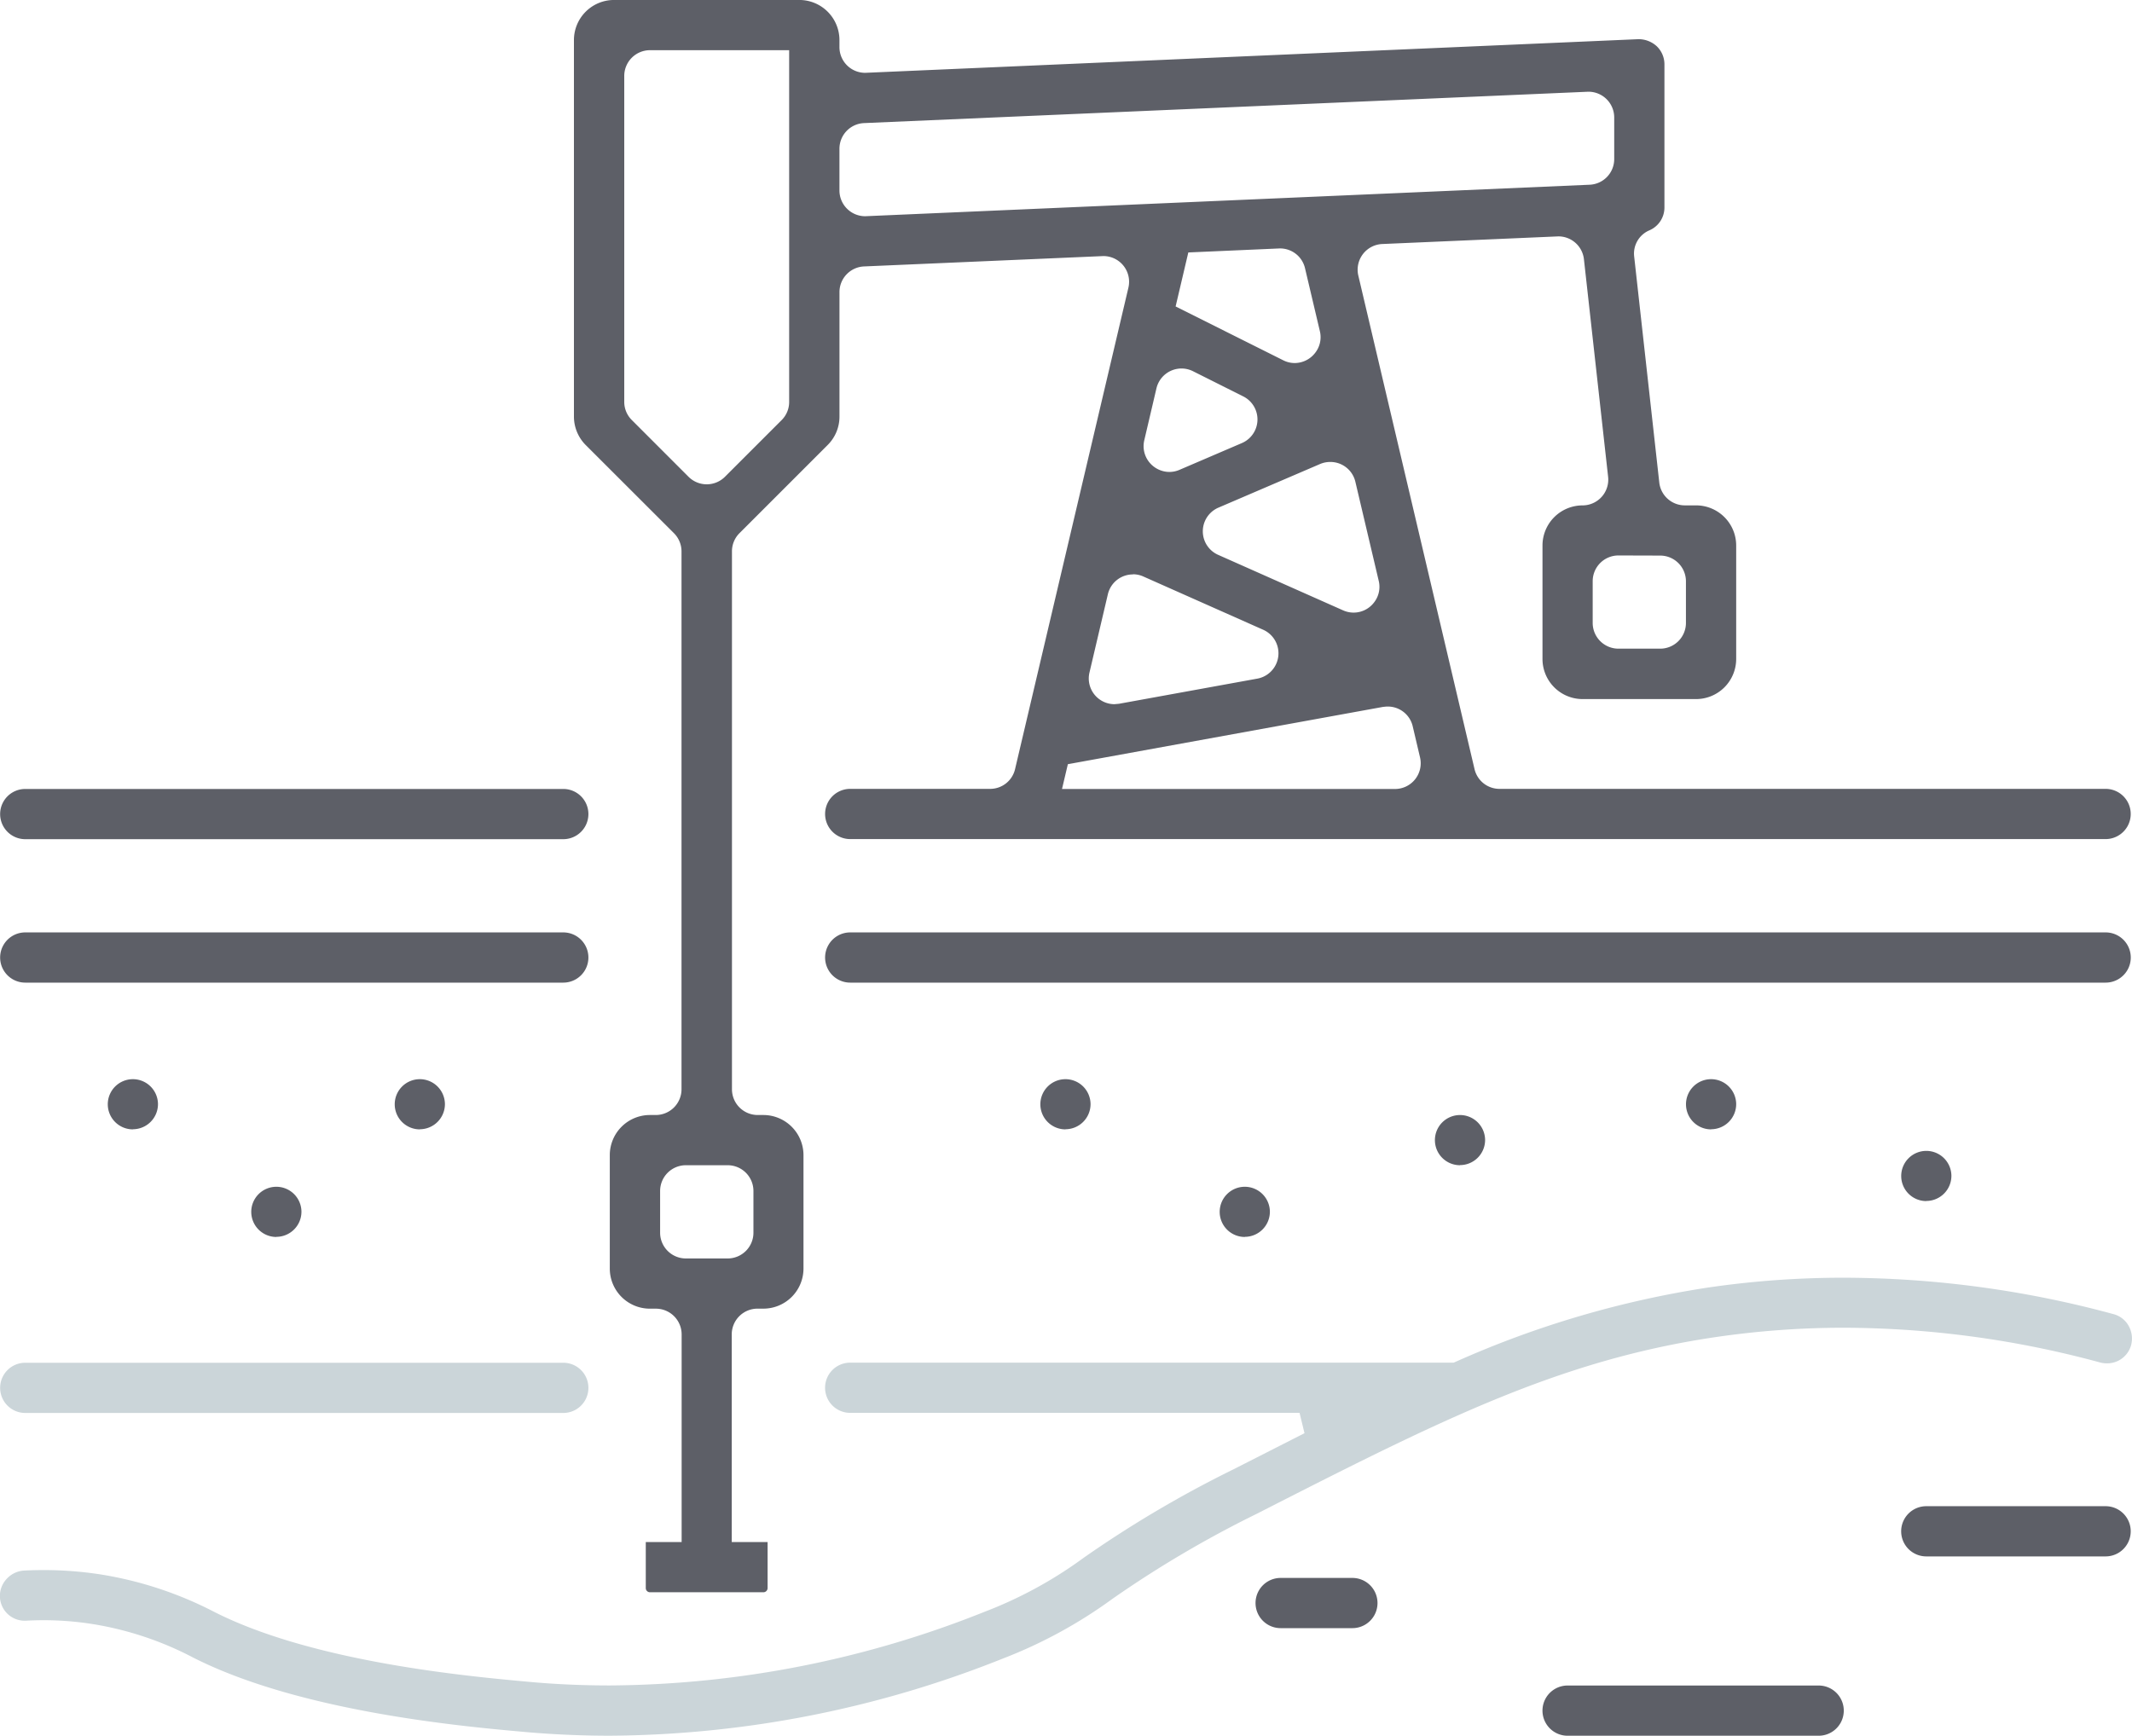 <?xml version="1.0" encoding="UTF-8"?>
<svg xmlns="http://www.w3.org/2000/svg" xmlns:xlink="http://www.w3.org/1999/xlink" width="85.966" height="70" viewBox="0 0 85.966 70">
  <defs>
    <clipPath id="clip-path">
      <rect id="Rectangle_592" data-name="Rectangle 592" width="85.965" height="70" fill="#5d5f67"></rect>
    </clipPath>
  </defs>
  <g id="Group_789" data-name="Group 789" transform="translate(0 0)">
    <g id="Group_788" data-name="Group 788" transform="translate(0 0)" clip-path="url(#clip-path)">
      <path id="Path_163" data-name="Path 163" d="M19.066,64.215a.169.169,0,0,1-.169-.169V62.19h1.446V53.816A1.039,1.039,0,0,0,19.3,52.778h-.239a1.617,1.617,0,0,1-1.615-1.615V46.585a1.618,1.618,0,0,1,1.615-1.617H19.3a1.039,1.039,0,0,0,1.038-1.037V22.242a1.04,1.04,0,0,0-.3-.733l-3.564-3.561A1.63,1.63,0,0,1,16,16.8V1.617A1.617,1.617,0,0,1,17.619,0h7.47a1.618,1.618,0,0,1,1.617,1.617V1.9a1.037,1.037,0,0,0,1.037,1.038L58.922,1.581a1.085,1.085,0,0,1,.735.281,1.011,1.011,0,0,1,.314.73V8.377a1,1,0,0,1-.607.913,1.018,1.018,0,0,0-.613,1.057l1.012,9.112a1.036,1.036,0,0,0,1.031.923h.453A1.619,1.619,0,0,1,62.864,22v4.577a1.619,1.619,0,0,1-1.617,1.617H56.669a1.618,1.618,0,0,1-1.615-1.617V22a1.618,1.618,0,0,1,1.615-1.617A1.039,1.039,0,0,0,57.7,19.23l-.975-8.773a1.035,1.035,0,0,0-1.031-.923l-7.1.308a1.037,1.037,0,0,0-.966,1.273l4.685,19.9a1.033,1.033,0,0,0,1.009.8H77.76a1.012,1.012,0,1,1,0,2.025H27.14a1.012,1.012,0,1,1,0-2.025h5.638a1.031,1.031,0,0,0,1.01-.8l4.569-19.411a1.036,1.036,0,0,0-1.008-1.276l-9.65.418a1.036,1.036,0,0,0-.992,1.037v5.019a1.612,1.612,0,0,1-.474,1.143l-3.561,3.561a1.033,1.033,0,0,0-.3.733V43.931A1.039,1.039,0,0,0,23.4,44.968h.239a1.62,1.62,0,0,1,1.617,1.617v4.577a1.618,1.618,0,0,1-1.617,1.615H23.4a1.039,1.039,0,0,0-1.037,1.038V62.19h1.446v1.856a.17.17,0,0,1-.171.169Zm1.446-17.222a1.039,1.039,0,0,0-1.037,1.038v1.685a1.039,1.039,0,0,0,1.037,1.037H22.2a1.039,1.039,0,0,0,1.038-1.037V48.031A1.039,1.039,0,0,0,22.2,46.993ZM48.626,28.509,35.916,30.82l-.236,1H49.106a1.037,1.037,0,0,0,1.01-1.274l-.294-1.251a1.031,1.031,0,0,0-1.01-.8h-.04ZM38.54,23.167a1.035,1.035,0,0,0-1.011.8l-.743,3.162A1.038,1.038,0,0,0,37.792,28.4l.188-.017,5.577-1.014a1.039,1.039,0,0,0,.237-1.97l-4.833-2.148a1.01,1.01,0,0,0-.421-.09m19.575-.759a1.038,1.038,0,0,0-1.037,1.037v1.685a1.039,1.039,0,0,0,1.037,1.037H59.8a1.039,1.039,0,0,0,1.038-1.037V23.444A1.038,1.038,0,0,0,59.8,22.407ZM46.492,18.631a1.04,1.04,0,0,0-.408.084l-4.1,1.76a1.038,1.038,0,0,0-.013,1.9l5.046,2.242a1.034,1.034,0,0,0,1.235-.307,1.022,1.022,0,0,0,.2-.879l-.943-4a1.035,1.035,0,0,0-1.01-.8M19.066,2.025a1.039,1.039,0,0,0-1.037,1.038V16.206a1.029,1.029,0,0,0,.305.735l2.287,2.288a1.039,1.039,0,0,0,1.468,0l2.289-2.289a1.03,1.03,0,0,0,.3-.733V2.025ZM40.5,14.862a1.039,1.039,0,0,0-1.012.8l-.49,2.091a1.034,1.034,0,0,0,.194.881,1.05,1.05,0,0,0,.814.4,1.035,1.035,0,0,0,.411-.085l2.515-1.079a1.038,1.038,0,0,0,.055-1.883L40.958,14.97a1.031,1.031,0,0,0-.463-.108m.278-4.68-.512,2.178,4.34,2.171a1.021,1.021,0,0,0,.464.111,1.045,1.045,0,0,0,.814-.4,1.023,1.023,0,0,0,.2-.879l-.6-2.543a1.033,1.033,0,0,0-1.01-.8h-.01ZM27.7,4.965A1.036,1.036,0,0,0,26.706,6V7.683a1.039,1.039,0,0,0,1.037,1.038l29.211-1.27a1.035,1.035,0,0,0,.992-1.037V4.734A1.039,1.039,0,0,0,56.908,3.7H56.9Z" transform="translate(7.142 -0.001)" fill="#5d5f67"></path>
      <path id="Path_164" data-name="Path 164" d="M1.016,24.025a1.012,1.012,0,1,1,0-2.025H22.711a1.012,1.012,0,1,1,0,2.025Z" transform="translate(0.002 9.818)" fill="#5d5f67"></path>
      <path id="Path_165" data-name="Path 165" d="M24.016,28.025a1.012,1.012,0,1,1,0-2.025H74.638a1.012,1.012,0,0,1,0,2.025Z" transform="translate(10.266 11.603)" fill="#5d5f67"></path>
      <path id="Path_166" data-name="Path 166" d="M1.016,28.025a1.012,1.012,0,1,1,0-2.025H22.711a1.012,1.012,0,0,1,0,2.025Z" transform="translate(0.002 11.603)" fill="#5d5f67"></path>
      <path id="Path_167" data-name="Path 167" d="M30.016,32.117A1.012,1.012,0,1,1,31.029,31.1a1.014,1.014,0,0,1-1.012,1.012" transform="translate(12.944 13.429)" fill="#5d5f67"></path>
      <path id="Path_168" data-name="Path 168" d="M12.016,32.117A1.012,1.012,0,1,1,13.029,31.1a1.014,1.014,0,0,1-1.012,1.012" transform="translate(4.911 13.429)" fill="#5d5f67"></path>
      <path id="Path_169" data-name="Path 169" d="M41.016,33.117A1.012,1.012,0,1,1,42.029,32.1a1.014,1.014,0,0,1-1.012,1.012" transform="translate(17.853 13.875)" fill="#5d5f67"></path>
      <path id="Path_170" data-name="Path 170" d="M54.016,34.117A1.012,1.012,0,1,1,55.029,33.1a1.014,1.014,0,0,1-1.012,1.012" transform="translate(23.655 14.321)" fill="#5d5f67"></path>
      <path id="Path_171" data-name="Path 171" d="M48.016,32.117A1.012,1.012,0,1,1,49.029,31.1a1.014,1.014,0,0,1-1.012,1.012" transform="translate(20.977 13.429)" fill="#5d5f67"></path>
      <path id="Path_172" data-name="Path 172" d="M4.016,32.117A1.012,1.012,0,1,1,5.029,31.1a1.014,1.014,0,0,1-1.012,1.012" transform="translate(1.341 13.429)" fill="#5d5f67"></path>
      <path id="Path_173" data-name="Path 173" d="M8.016,35.117A1.012,1.012,0,1,1,9.029,34.1a1.014,1.014,0,0,1-1.012,1.012" transform="translate(3.126 14.768)" fill="#5d5f67"></path>
      <path id="Path_174" data-name="Path 174" d="M35.016,35.117A1.012,1.012,0,1,1,36.029,34.1a1.014,1.014,0,0,1-1.012,1.012" transform="translate(15.175 14.768)" fill="#5d5f67"></path>
      <path id="Path_175" data-name="Path 175" d="M24.588,54.1c-1.148,0-2.3-.051-3.415-.15-2.479-.221-9.058-.807-13.382-3A13.224,13.224,0,0,0,3.75,49.6a12.609,12.609,0,0,0-1.99-.158c-.237,0-.477.007-.716.02h0a1,1,0,0,1-.813-1.643,1.036,1.036,0,0,1,.751-.38c.26-.013.521-.019.781-.019a14.978,14.978,0,0,1,2.308.178,15.127,15.127,0,0,1,4.577,1.514c4.029,2.039,10.321,2.6,12.688,2.816,1.086.1,2.178.145,3.266.145a41.282,41.282,0,0,0,15.086-2.966A17.036,17.036,0,0,0,43.7,46.921a45.738,45.738,0,0,1,6.032-3.562L52.6,41.9l-.2-.82H34.281a1.012,1.012,0,1,1,0-2.025H58.616l.081-.036A39.645,39.645,0,0,1,68.845,36.03a37.683,37.683,0,0,1,5.523-.4A41.821,41.821,0,0,1,85.227,37.1a.983.983,0,0,1,.607.477,1.044,1.044,0,0,1,.088.8,1,1,0,0,1-.969.706,1.057,1.057,0,0,1-.276-.036,39.772,39.772,0,0,0-10.312-1.4,35.634,35.634,0,0,0-5.225.383c-6.332.939-11.167,3.4-18.489,7.132a44.124,44.124,0,0,0-5.788,3.413,19.189,19.189,0,0,1-4.417,2.41A43.306,43.306,0,0,1,24.588,54.1" transform="translate(0 15.899)" fill="#cbd5d9"></path>
      <path id="Path_176" data-name="Path 176" d="M1.016,40.025a1.012,1.012,0,0,1,0-2.025H22.711a1.012,1.012,0,0,1,0,2.025Z" transform="translate(0.002 16.958)" fill="#cbd5d9"></path>
      <path id="Path_177" data-name="Path 177" d="M54.016,44.025a1.012,1.012,0,0,1,0-2.025h7.231a1.012,1.012,0,1,1,0,2.025Z" transform="translate(23.655 18.743)" fill="#5d5f67"></path>
      <path id="Path_178" data-name="Path 178" d="M36.016,46.025a1.012,1.012,0,0,1,0-2.025h2.893a1.012,1.012,0,0,1,0,2.025Z" transform="translate(15.622 19.636)" fill="#5d5f67"></path>
      <path id="Path_179" data-name="Path 179" d="M44.016,49.025a1.012,1.012,0,0,1,0-2.025H54.14a1.012,1.012,0,0,1,0,2.025Z" transform="translate(19.192 20.975)" fill="#5d5f67"></path>
    </g>
  </g>
</svg>
